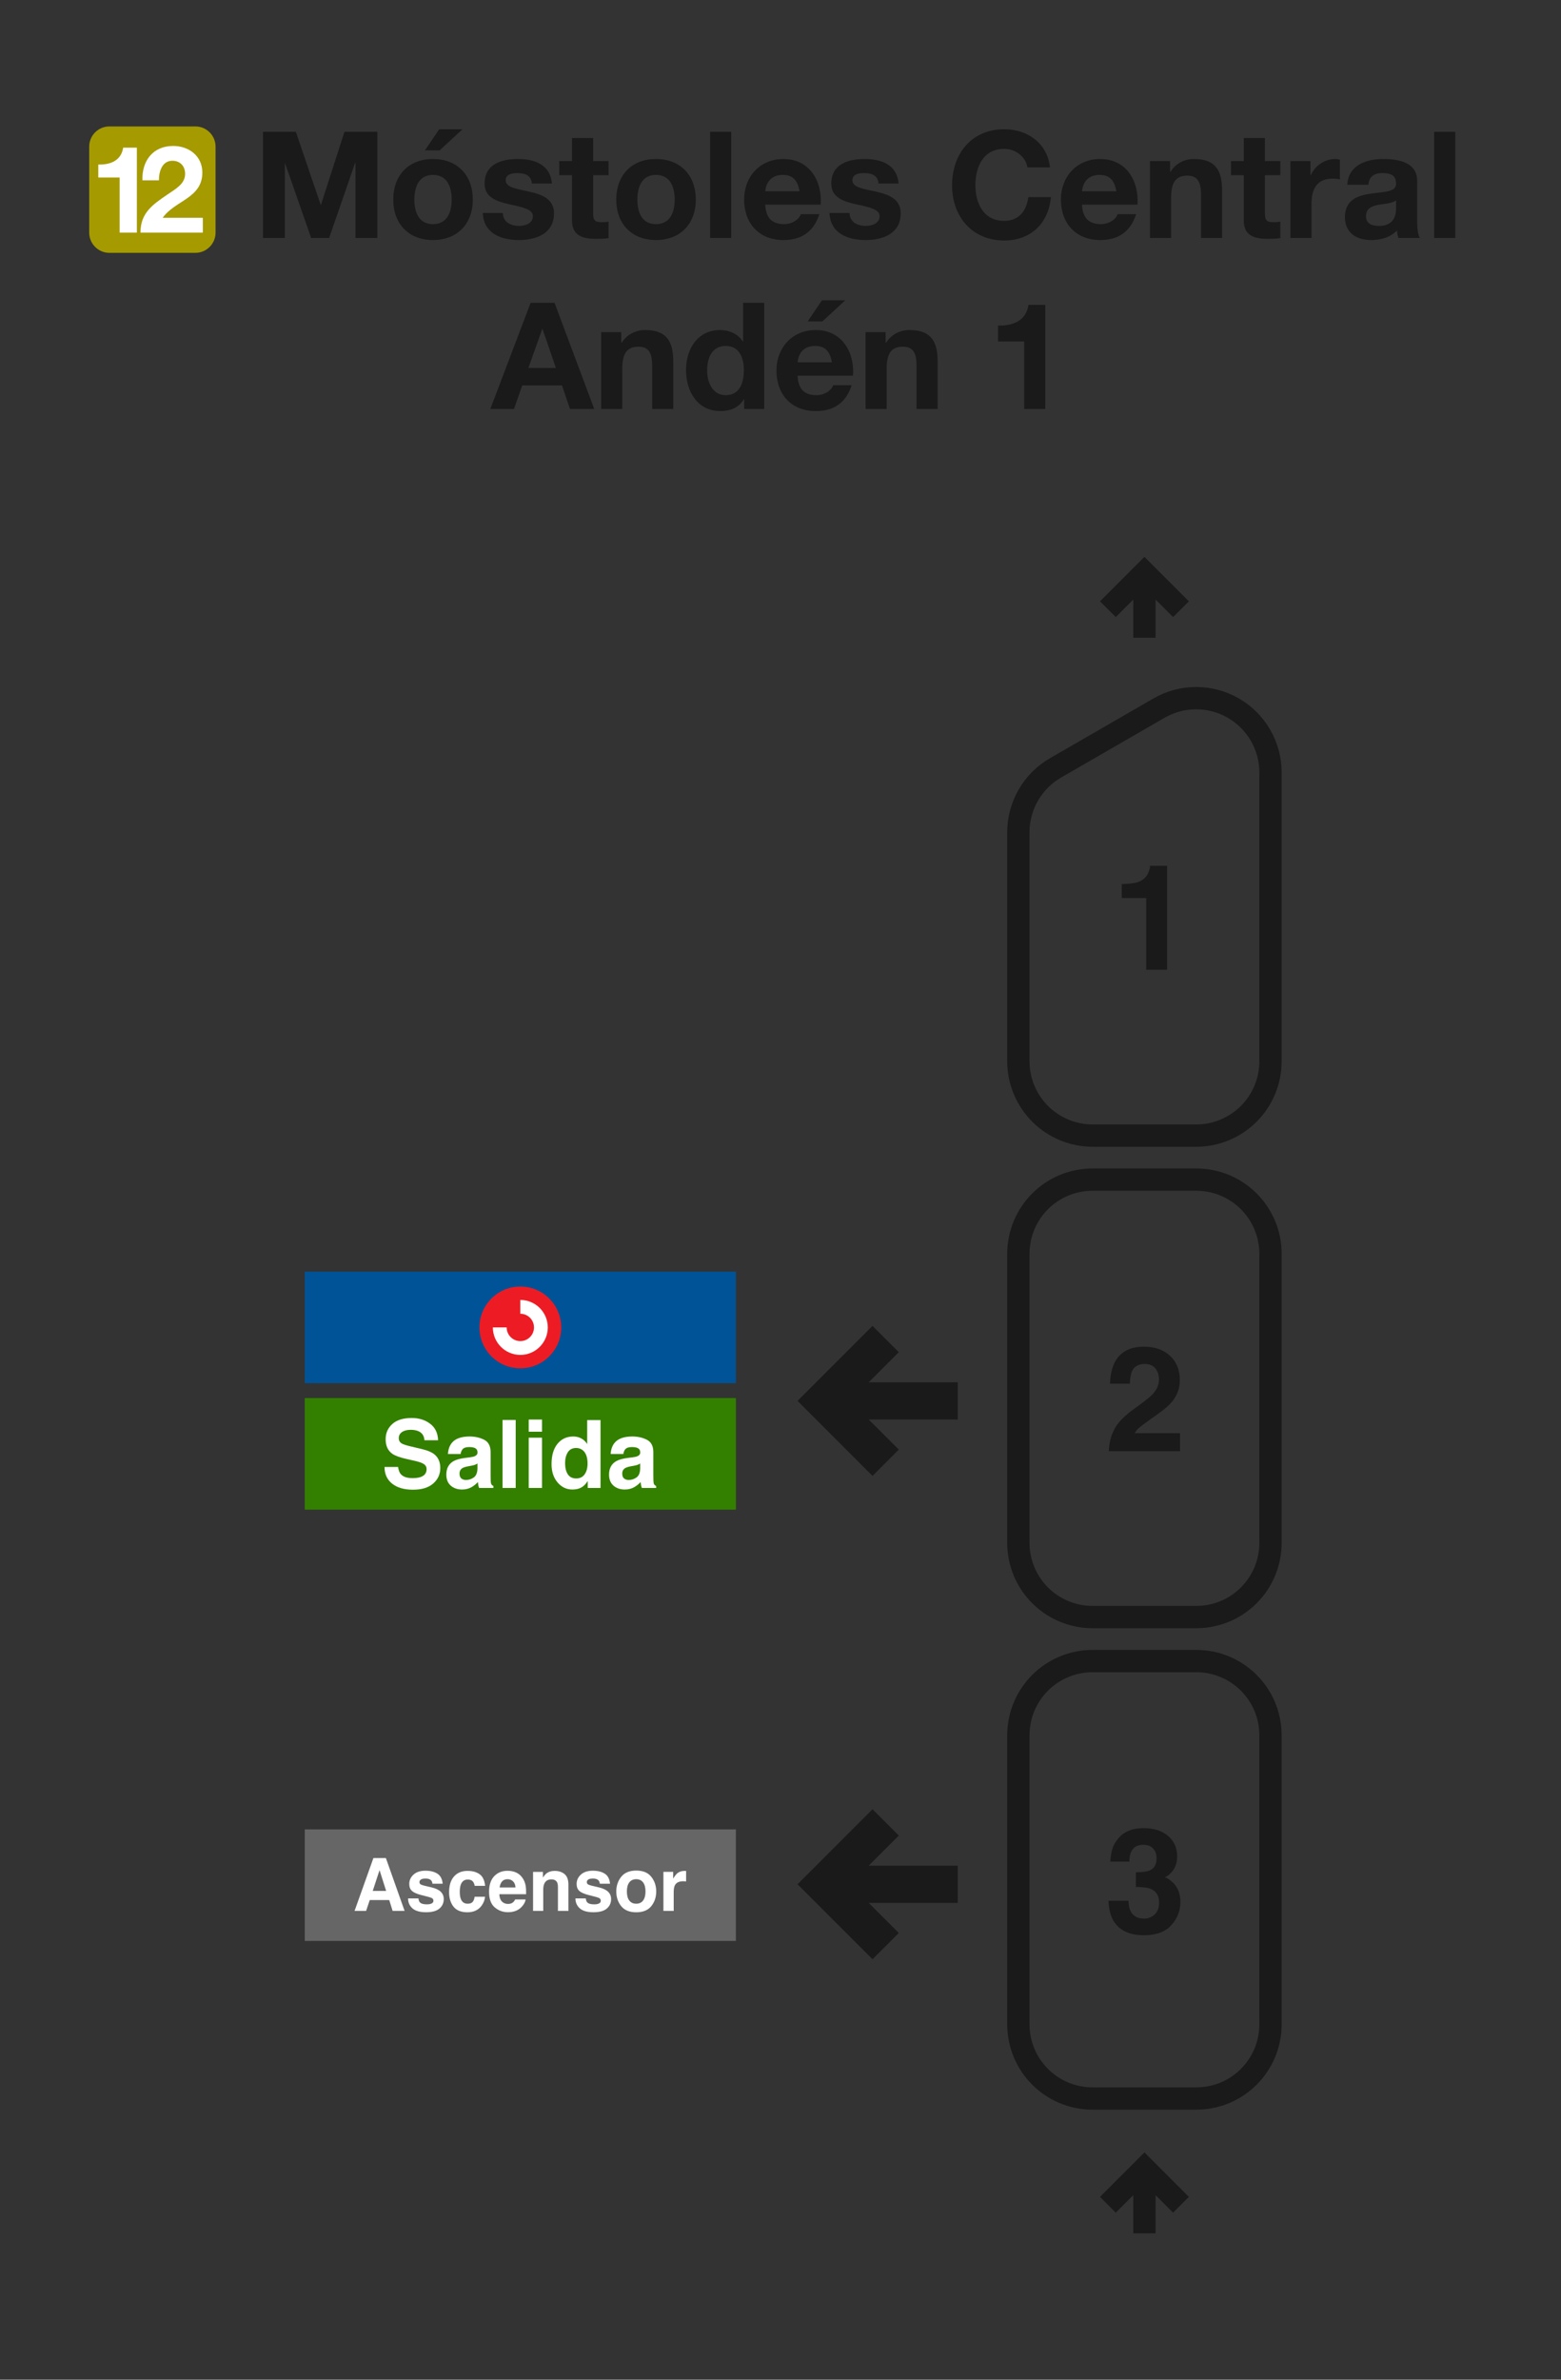 <svg width="210" height="320" viewBox="0 0 210 320" fill="none" xmlns="http://www.w3.org/2000/svg">
<rect x="0" y="0" width="210" height="320" fill="#333333" stroke="none"/>
<path d="M128.346 255.379H115.656L120.209 259.93L117.379 262.758L108 253.379L117.379 244L120.209 246.828L115.656 251.38H128.346V255.379Z" fill="#1A1A1A" stroke="#1A1A1A"/>
<path d="M128.346 190.379H115.656L120.209 194.93L117.379 197.758L108 188.379L117.379 179L120.209 181.828L115.656 186.38H128.346V190.379Z" fill="#1A1A1A" stroke="#1A1A1A"/>
<path fill-rule="evenodd" clip-rule="evenodd" d="M41 246H99V261H41V246Z" fill="#666666"/>
<path d="M50.143 254.276H51.947L51.06 251.479L50.143 254.276ZM50.235 249.854H51.913L54.431 256.963H52.82L52.362 255.501H49.743L49.251 256.963H47.698L50.235 249.854Z" fill="white"/>
<path d="M56.293 255.284C56.322 255.529 56.384 255.702 56.481 255.805C56.651 255.989 56.966 256.08 57.426 256.08C57.696 256.08 57.91 256.04 58.068 255.96C58.228 255.879 58.309 255.759 58.309 255.598C58.309 255.444 58.244 255.326 58.116 255.246C57.987 255.165 57.51 255.027 56.683 254.831C56.089 254.683 55.669 254.498 55.425 254.276C55.18 254.058 55.058 253.743 55.058 253.331C55.058 252.846 55.248 252.429 55.627 252.082C56.01 251.731 56.547 251.556 57.238 251.556C57.894 251.556 58.428 251.688 58.839 251.952C59.254 252.212 59.492 252.664 59.553 253.307H58.178C58.159 253.13 58.109 252.99 58.029 252.887C57.878 252.701 57.621 252.608 57.257 252.608C56.958 252.608 56.744 252.654 56.616 252.747C56.49 252.841 56.428 252.95 56.428 253.075C56.428 253.233 56.495 253.347 56.63 253.418C56.765 253.492 57.243 253.619 58.063 253.799C58.609 253.928 59.019 254.122 59.293 254.383C59.563 254.646 59.698 254.976 59.698 255.371C59.698 255.892 59.503 256.318 59.114 256.649C58.728 256.977 58.13 257.141 57.32 257.141C56.494 257.141 55.883 256.968 55.487 256.62C55.095 256.27 54.899 255.825 54.899 255.284H56.293Z" fill="white"/>
<path d="M63.855 253.591C63.83 253.395 63.764 253.218 63.658 253.061C63.503 252.849 63.264 252.742 62.939 252.742C62.476 252.742 62.159 252.972 61.989 253.432C61.899 253.677 61.854 254.001 61.854 254.406C61.854 254.792 61.899 255.103 61.989 255.337C62.153 255.775 62.462 255.993 62.915 255.993C63.236 255.993 63.465 255.906 63.6 255.733C63.735 255.559 63.817 255.334 63.846 255.058H65.249C65.217 255.476 65.066 255.871 64.796 256.244C64.365 256.845 63.727 257.146 62.881 257.146C62.035 257.146 61.413 256.895 61.014 256.394C60.616 255.892 60.416 255.241 60.416 254.44C60.416 253.537 60.637 252.834 61.077 252.332C61.518 251.831 62.125 251.58 62.9 251.58C63.559 251.58 64.098 251.728 64.516 252.024C64.937 252.32 65.186 252.842 65.264 253.591H63.855Z" fill="white"/>
<path d="M68.283 252.699C67.965 252.699 67.717 252.799 67.54 252.998C67.367 253.198 67.257 253.468 67.212 253.809H69.349C69.326 253.445 69.215 253.17 69.016 252.984C68.82 252.794 68.576 252.699 68.283 252.699ZM68.283 251.566C68.72 251.566 69.114 251.648 69.465 251.812C69.815 251.976 70.105 252.235 70.333 252.588C70.539 252.9 70.672 253.262 70.733 253.674C70.769 253.915 70.783 254.262 70.777 254.715H67.178C67.198 255.243 67.363 255.613 67.675 255.825C67.865 255.957 68.093 256.023 68.36 256.023C68.643 256.023 68.873 255.942 69.05 255.781C69.146 255.695 69.231 255.574 69.305 255.42H70.709C70.674 255.732 70.511 256.048 70.222 256.37C69.772 256.881 69.141 257.137 68.331 257.137C67.662 257.137 67.072 256.921 66.561 256.49C66.05 256.059 65.794 255.359 65.794 254.387C65.794 253.477 66.024 252.78 66.484 252.294C66.947 251.809 67.547 251.566 68.283 251.566H68.283Z" fill="white"/>
<path d="M74.616 251.58C75.159 251.58 75.603 251.723 75.947 252.009C76.294 252.292 76.468 252.763 76.468 253.423V256.963H75.059V253.765C75.059 253.488 75.022 253.276 74.949 253.128C74.814 252.858 74.556 252.723 74.177 252.723C73.711 252.723 73.391 252.921 73.217 253.316C73.127 253.525 73.082 253.792 73.082 254.117V256.963H71.712V251.715H73.039V252.482C73.216 252.212 73.383 252.017 73.54 251.898C73.823 251.686 74.182 251.58 74.616 251.58V251.58Z" fill="white"/>
<path d="M78.807 255.284C78.836 255.529 78.899 255.702 78.995 255.805C79.166 255.989 79.481 256.08 79.941 256.08C80.211 256.08 80.424 256.04 80.582 255.96C80.743 255.879 80.823 255.759 80.823 255.598C80.823 255.444 80.759 255.326 80.63 255.246C80.502 255.165 80.024 255.027 79.198 254.831C78.603 254.683 78.183 254.498 77.939 254.276C77.695 254.058 77.572 253.743 77.572 253.331C77.572 252.846 77.762 252.429 78.141 252.082C78.524 251.731 79.061 251.556 79.752 251.556C80.408 251.556 80.942 251.688 81.354 251.952C81.769 252.212 82.006 252.664 82.067 253.307H80.693C80.674 253.13 80.624 252.99 80.543 252.887C80.392 252.701 80.135 252.608 79.772 252.608C79.473 252.608 79.259 252.654 79.13 252.747C79.005 252.841 78.942 252.95 78.942 253.075C78.942 253.233 79.01 253.347 79.145 253.418C79.28 253.492 79.757 253.619 80.577 253.799C81.124 253.928 81.534 254.122 81.807 254.383C82.077 254.646 82.212 254.976 82.212 255.371C82.212 255.892 82.018 256.318 81.629 256.649C81.243 256.977 80.645 257.141 79.834 257.141C79.008 257.141 78.397 256.968 78.002 256.62C77.609 256.27 77.413 255.825 77.413 255.284H78.807Z" fill="white"/>
<path d="M85.588 255.993C85.99 255.993 86.299 255.85 86.514 255.564C86.73 255.278 86.838 254.871 86.838 254.344C86.838 253.816 86.73 253.411 86.514 253.128C86.299 252.842 85.99 252.699 85.588 252.699C85.186 252.699 84.876 252.842 84.657 253.128C84.442 253.411 84.334 253.816 84.334 254.344C84.334 254.871 84.442 255.278 84.657 255.564C84.876 255.85 85.186 255.993 85.588 255.993ZM88.28 254.344C88.28 255.115 88.058 255.776 87.614 256.326C87.17 256.873 86.497 257.146 85.593 257.146C84.69 257.146 84.016 256.873 83.572 256.326C83.129 255.776 82.907 255.115 82.907 254.344C82.907 253.585 83.129 252.927 83.572 252.371C84.016 251.815 84.69 251.537 85.593 251.537C86.497 251.537 87.17 251.815 87.614 252.371C88.058 252.927 88.28 253.585 88.28 254.344Z" fill="white"/>
<path d="M92.119 251.58C92.145 251.58 92.166 251.582 92.182 251.585C92.201 251.585 92.241 251.587 92.302 251.59V252.998C92.215 252.989 92.138 252.982 92.071 252.979C92.003 252.976 91.948 252.974 91.907 252.974C91.354 252.974 90.982 253.154 90.793 253.514C90.686 253.717 90.633 254.029 90.633 254.45V256.963H89.249V251.706H90.561V252.622C90.773 252.272 90.958 252.032 91.116 251.903C91.373 251.688 91.707 251.58 92.119 251.58V251.58Z" fill="white"/>
<path fill-rule="evenodd" clip-rule="evenodd" d="M41 188H99V203H41V188Z" fill="#338000"/>
<path d="M53.554 197.264C53.612 197.682 53.726 197.994 53.895 198.201C54.205 198.577 54.737 198.765 55.49 198.765C55.941 198.765 56.307 198.715 56.588 198.616C57.122 198.426 57.389 198.073 57.389 197.556C57.389 197.254 57.256 197.02 56.991 196.855C56.727 196.694 56.311 196.551 55.744 196.427L54.776 196.21C53.825 195.995 53.167 195.762 52.803 195.509C52.187 195.088 51.879 194.428 51.879 193.531C51.879 192.713 52.176 192.033 52.772 191.491C53.368 190.95 54.243 190.679 55.397 190.679C56.361 190.679 57.182 190.935 57.86 191.448C58.543 191.956 58.901 192.696 58.934 193.668H57.097C57.064 193.118 56.824 192.727 56.377 192.496C56.079 192.343 55.709 192.266 55.267 192.266C54.774 192.266 54.381 192.365 54.087 192.564C53.794 192.762 53.647 193.039 53.647 193.395C53.647 193.721 53.792 193.965 54.081 194.127C54.267 194.234 54.665 194.36 55.273 194.505L56.849 194.883C57.539 195.048 58.061 195.27 58.412 195.547C58.958 195.977 59.231 196.599 59.231 197.413C59.231 198.248 58.911 198.943 58.27 199.497C57.633 200.047 56.731 200.322 55.564 200.322C54.373 200.322 53.436 200.051 52.754 199.509C52.071 198.963 51.73 198.215 51.73 197.264H53.554Z" fill="white"/>
<path d="M64.233 196.799C64.121 196.87 64.007 196.928 63.891 196.973C63.779 197.014 63.624 197.054 63.426 197.091L63.029 197.165C62.656 197.231 62.39 197.312 62.228 197.407C61.955 197.568 61.819 197.818 61.819 198.157C61.819 198.459 61.901 198.678 62.067 198.815C62.237 198.947 62.441 199.013 62.681 199.013C63.062 199.013 63.411 198.902 63.73 198.678C64.053 198.455 64.22 198.048 64.233 197.457V196.799ZM63.159 195.975C63.486 195.933 63.72 195.882 63.86 195.82C64.112 195.712 64.239 195.545 64.239 195.317C64.239 195.04 64.141 194.85 63.947 194.747C63.757 194.639 63.475 194.586 63.103 194.586C62.685 194.586 62.39 194.689 62.216 194.896C62.092 195.049 62.009 195.255 61.968 195.516H60.261C60.299 194.925 60.464 194.439 60.758 194.059C61.225 193.463 62.028 193.166 63.165 193.166C63.906 193.166 64.563 193.312 65.138 193.606C65.713 193.899 66.001 194.453 66.001 195.268V198.368C66.001 198.583 66.005 198.844 66.013 199.15C66.026 199.381 66.061 199.538 66.119 199.621C66.177 199.704 66.263 199.772 66.379 199.826V200.086H64.456C64.402 199.95 64.365 199.821 64.344 199.702C64.323 199.582 64.307 199.445 64.294 199.292C64.05 199.557 63.769 199.782 63.451 199.968C63.07 200.187 62.64 200.297 62.16 200.297C61.548 200.297 61.041 200.123 60.64 199.776C60.243 199.425 60.044 198.928 60.044 198.288C60.044 197.457 60.365 196.855 61.006 196.483C61.358 196.281 61.875 196.136 62.557 196.049L63.159 195.975Z" fill="white"/>
<path d="M69.376 200.086H67.608V190.945H69.376V200.086Z" fill="white"/>
<path d="M72.919 192.521H71.126V190.89H72.919V192.521ZM71.126 193.327H72.919V200.086H71.126V193.327Z" fill="white"/>
<path d="M77.126 193.166C77.536 193.166 77.9 193.257 78.218 193.438C78.537 193.616 78.795 193.864 78.994 194.183V190.958H80.787V200.086H79.068V199.15C78.816 199.551 78.529 199.842 78.206 200.024C77.883 200.206 77.482 200.297 77.002 200.297C76.212 200.297 75.546 199.979 75.004 199.342C74.466 198.701 74.198 197.881 74.198 196.88C74.198 195.727 74.462 194.819 74.992 194.158C75.525 193.496 76.237 193.166 77.126 193.166V193.166ZM77.511 198.809C78.011 198.809 78.392 198.623 78.653 198.251C78.913 197.878 79.044 197.397 79.044 196.806C79.044 195.979 78.835 195.388 78.417 195.032C78.16 194.817 77.863 194.71 77.523 194.71C77.006 194.71 76.626 194.906 76.382 195.299C76.142 195.687 76.022 196.171 76.022 196.75C76.022 197.374 76.144 197.874 76.388 198.251C76.636 198.623 77.01 198.809 77.511 198.809V198.809Z" fill="white"/>
<path d="M86.123 196.799C86.012 196.87 85.898 196.928 85.782 196.973C85.671 197.014 85.515 197.054 85.317 197.091L84.92 197.165C84.547 197.231 84.281 197.312 84.119 197.407C83.846 197.568 83.71 197.818 83.71 198.157C83.71 198.459 83.792 198.678 83.958 198.815C84.127 198.947 84.332 199.013 84.572 199.013C84.953 199.013 85.302 198.902 85.621 198.678C85.944 198.455 86.111 198.048 86.123 197.457V196.799ZM85.05 195.975C85.377 195.933 85.611 195.882 85.751 195.82C86.004 195.712 86.13 195.545 86.13 195.317C86.13 195.04 86.032 194.85 85.838 194.747C85.648 194.639 85.366 194.586 84.994 194.586C84.576 194.586 84.281 194.689 84.107 194.896C83.983 195.049 83.9 195.255 83.859 195.516H82.152C82.189 194.925 82.355 194.439 82.649 194.059C83.116 193.463 83.919 193.166 85.056 193.166C85.797 193.166 86.454 193.312 87.029 193.606C87.604 193.899 87.892 194.453 87.892 195.268V198.368C87.892 198.583 87.896 198.844 87.904 199.15C87.917 199.381 87.952 199.538 88.01 199.621C88.068 199.704 88.154 199.772 88.27 199.826V200.086H86.347C86.293 199.95 86.256 199.821 86.235 199.702C86.214 199.582 86.198 199.445 86.185 199.292C85.941 199.557 85.66 199.782 85.342 199.968C84.961 200.187 84.531 200.297 84.051 200.297C83.439 200.297 82.932 200.123 82.531 199.776C82.134 199.425 81.935 198.928 81.935 198.288C81.935 197.457 82.256 196.855 82.897 196.483C83.249 196.281 83.766 196.136 84.448 196.049L85.05 195.975Z" fill="white"/>
<path fill-rule="evenodd" clip-rule="evenodd" d="M41 171H99V186H41V171Z" fill="#005397"/>
<path fill-rule="evenodd" clip-rule="evenodd" d="M64.5 178.501C64.5 175.463 66.963 173 69.999 173C73.037 173 75.5 175.463 75.5 178.501C75.5 181.537 73.037 184 69.999 184C66.963 184 64.5 181.537 64.5 178.501Z" fill="#ED1C24"/>
<path fill-rule="evenodd" clip-rule="evenodd" d="M69.999 174.805C72.039 174.805 73.693 176.46 73.693 178.5C73.693 180.54 72.039 182.195 69.999 182.195C67.959 182.195 66.305 180.54 66.305 178.5H68.161C68.161 179.515 68.985 180.338 69.999 180.338C71.015 180.338 71.838 179.515 71.838 178.5C71.838 177.485 71.015 176.661 69.999 176.661V174.805Z" fill="white"/>
<path fill-rule="evenodd" clip-rule="evenodd" d="M137 272.19V233.365C137 227.825 141.46 223.365 147 223.365H160.92C166.46 223.365 170.92 227.825 170.92 233.365V272.19C170.92 277.73 166.46 282.19 160.92 282.19H147C141.46 282.19 137 277.73 137 272.19V272.19Z" stroke="#1A1A1A" stroke-width="3"/>
<path fill-rule="evenodd" clip-rule="evenodd" d="M137 207.449V168.623C137 163.083 141.46 158.623 147 158.623H160.92C166.46 158.623 170.92 163.083 170.92 168.623V207.449C170.92 212.989 166.46 217.449 160.92 217.449H147C141.46 217.449 137 212.989 137 207.449V207.449Z" stroke="#1A1A1A" stroke-width="3"/>
<path d="M170.92 142.708V103.881M137 142.707V111.918M160.92 152.708H147M147 152.707C144.348 152.707 141.804 151.653 139.929 149.778C138.054 147.903 137 145.359 137 142.707M160.92 152.708C163.572 152.708 166.116 151.654 167.991 149.779C169.867 147.904 170.92 145.36 170.92 142.708M155.92 95.221L142 103.257M142 103.257C140.48 104.135 139.217 105.397 138.34 106.918C137.462 108.438 137 110.162 137 111.918M155.92 95.221C157.44 94.343 159.165 93.881 160.92 93.881C162.676 93.881 164.4 94.343 165.92 95.221C167.44 96.098 168.703 97.361 169.58 98.881C170.458 100.401 170.92 102.125 170.92 103.881" stroke="#1A1A1A" stroke-width="3" stroke-linejoin="round"/>
<path d="M149.042 81.918L153.96 77L158.878 81.918M153.96 85.759V77" stroke="#1A1A1A" stroke-width="3"/>
<path d="M150.907 120.758V118.886C151.775 118.848 152.383 118.79 152.73 118.713C153.283 118.591 153.733 118.346 154.081 117.98C154.319 117.729 154.499 117.394 154.621 116.976C154.692 116.726 154.727 116.539 154.727 116.417H157.013V130.404H154.196V120.758H150.907Z" fill="#1A1A1A"/>
<path d="M149.171 195.145C149.196 194.142 149.412 193.226 149.817 192.396C150.209 191.464 151.135 190.477 152.595 189.435C153.862 188.528 154.682 187.879 155.055 187.486C155.627 186.875 155.914 186.207 155.914 185.48C155.914 184.888 155.75 184.396 155.422 184.004C155.094 183.612 154.624 183.416 154.013 183.416C153.177 183.416 152.608 183.727 152.306 184.351C152.132 184.711 152.029 185.284 151.997 186.068H149.325C149.37 184.879 149.586 183.917 149.971 183.184C150.705 181.789 152.007 181.091 153.878 181.091C155.357 181.091 156.534 181.502 157.409 182.326C158.283 183.142 158.721 184.226 158.721 185.576C158.721 186.612 158.412 187.531 157.795 188.335C157.389 188.869 156.724 189.464 155.798 190.12L154.698 190.901C154.01 191.39 153.537 191.744 153.28 191.962C153.029 192.181 152.817 192.435 152.643 192.724H158.75V195.145H149.171Z" fill="#1A1A1A"/>
<path d="M151.823 255.595C151.823 256.154 151.913 256.617 152.094 256.984C152.428 257.659 153.036 257.996 153.917 257.996C154.457 257.996 154.926 257.813 155.325 257.447C155.73 257.074 155.933 256.54 155.933 255.845C155.933 254.926 155.56 254.312 154.814 254.003C154.389 253.829 153.721 253.742 152.807 253.742V251.775C153.701 251.762 154.325 251.675 154.679 251.514C155.29 251.244 155.595 250.697 155.595 249.874C155.595 249.341 155.438 248.906 155.122 248.572C154.814 248.238 154.377 248.07 153.811 248.07C153.161 248.07 152.682 248.276 152.373 248.688C152.071 249.099 151.926 249.649 151.939 250.337H149.373C149.399 249.643 149.518 248.984 149.73 248.36C149.955 247.813 150.309 247.308 150.791 246.845C151.151 246.517 151.579 246.267 152.074 246.093C152.569 245.919 153.177 245.833 153.897 245.833C155.235 245.833 156.312 246.18 157.129 246.874C157.952 247.562 158.364 248.488 158.364 249.652C158.364 250.476 158.119 251.17 157.631 251.736C157.322 252.09 157 252.331 156.666 252.46C156.917 252.46 157.277 252.675 157.746 253.106C158.447 253.755 158.798 254.643 158.798 255.768C158.798 256.951 158.386 257.993 157.563 258.894C156.746 259.787 155.534 260.234 153.926 260.234C151.946 260.234 150.569 259.588 149.798 258.296C149.393 257.607 149.168 256.707 149.122 255.595H151.823Z" fill="#1A1A1A"/>
<path d="M149.042 296.477L153.96 291.559L158.878 296.477M153.96 300.318V291.559" stroke="#1A1A1A" stroke-width="3"/>
<path d="M72.944 44.24H72.984L74.784 49.48H71.084L72.944 44.24ZM65.963 55H69.144L70.263 51.82H75.603L76.683 55H79.944L74.603 40.72H71.383L65.963 55ZM80.875 55H83.715V49.58C83.715 47.48 84.375 46.62 85.915 46.62C87.255 46.62 87.735 47.46 87.735 49.16V55H90.575V48.64C90.575 46.08 89.815 44.38 86.795 44.38C85.595 44.38 84.355 44.92 83.635 46.1H83.575V44.66H80.875V55ZM100.07 49.8C100.07 51.5 99.49 53.14 97.63 53.14C95.87 53.14 95.13 51.44 95.13 49.82C95.13 48.14 95.77 46.52 97.63 46.52C99.47 46.52 100.07 48.12 100.07 49.8ZM100.11 55H102.81V40.72H99.97V45.92H99.93C99.29 44.9 98.09 44.38 96.87 44.38C93.83 44.38 92.29 46.96 92.29 49.74C92.29 52.62 93.81 55.28 96.93 55.28C98.27 55.28 99.41 54.8 100.07 53.68H100.11V55ZM107.297 48.72C107.357 47.92 107.817 46.52 109.657 46.52C111.037 46.52 111.657 47.28 111.917 48.72H107.297ZM114.757 50.52C114.977 47.34 113.257 44.38 109.737 44.38C106.597 44.38 104.457 46.74 104.457 49.84C104.457 53.04 106.477 55.28 109.737 55.28C112.077 55.28 113.777 54.26 114.577 51.8H112.077C111.897 52.44 110.977 53.14 109.837 53.14C108.237 53.14 107.377 52.34 107.297 50.52H114.757ZM113.717 40.38H110.577L108.657 43.22H110.637L113.717 40.38ZM116.441 55H119.281V49.58C119.281 47.48 119.941 46.62 121.481 46.62C122.821 46.62 123.301 47.46 123.301 49.16V55H126.141V48.64C126.141 46.08 125.381 44.38 122.361 44.38C121.161 44.38 119.921 44.92 119.201 46.1H119.141V44.66H116.441V55ZM140.623 41H138.363C138.043 43.14 136.243 43.84 134.263 43.78V45.92H137.783V55H140.623V41Z" fill="#1A1A1A"/>
<path d="M35.38 32H38.32V21.98H38.36L41.86 32H44.28L47.78 21.88H47.82V32H50.76V17.72H46.34L43.18 27.54H43.14L39.8 17.72H35.38V32ZM55.745 26.84C55.745 25.18 56.325 23.52 58.245 23.52C60.184 23.52 60.764 25.18 60.764 26.84C60.764 28.5 60.184 30.14 58.245 30.14C56.325 30.14 55.745 28.5 55.745 26.84ZM52.904 26.84C52.904 30.12 55.005 32.28 58.245 32.28C61.505 32.28 63.605 30.12 63.605 26.84C63.605 23.54 61.505 21.38 58.245 21.38C55.005 21.38 52.904 23.54 52.904 26.84ZM62.224 17.38H59.084L57.164 20.22H59.145L62.224 17.38ZM64.951 28.64C65.051 31.38 67.411 32.28 69.811 32.28C72.151 32.28 74.531 31.4 74.531 28.68C74.531 26.76 72.911 26.16 71.251 25.78C69.651 25.4 68.031 25.26 68.031 24.24C68.031 23.38 68.971 23.28 69.611 23.28C70.631 23.28 71.471 23.58 71.551 24.68H74.251C74.031 22.14 71.931 21.38 69.691 21.38C67.471 21.38 65.191 22.06 65.191 24.7C65.191 26.54 66.811 27.08 68.471 27.46C70.491 27.88 71.691 28.2 71.691 29.06C71.691 30.06 70.631 30.38 69.831 30.38C68.731 30.38 67.651 29.86 67.651 28.64H64.951ZM79.793 18.56H76.953V21.66H75.233V23.56H76.953V29.66C76.953 31.74 78.453 32.12 80.213 32.12C80.773 32.12 81.393 32.1 81.873 32.02V29.8C81.613 29.86 81.313 29.88 80.993 29.88C80.033 29.88 79.793 29.64 79.793 28.68V23.56H81.873V21.66H79.793V18.56ZM85.745 26.84C85.745 25.18 86.325 23.52 88.245 23.52C90.184 23.52 90.764 25.18 90.764 26.84C90.764 28.5 90.184 30.14 88.245 30.14C86.325 30.14 85.745 28.5 85.745 26.84ZM82.904 26.84C82.904 30.12 85.004 32.28 88.245 32.28C91.504 32.28 93.605 30.12 93.605 26.84C93.605 23.54 91.504 21.38 88.245 21.38C85.004 21.38 82.904 23.54 82.904 26.84ZM95.531 32H98.371V17.72H95.531V32ZM102.947 25.72C103.007 24.92 103.467 23.52 105.307 23.52C106.687 23.52 107.307 24.28 107.567 25.72H102.947ZM110.407 27.52C110.627 24.34 108.907 21.38 105.387 21.38C102.247 21.38 100.107 23.74 100.107 26.84C100.107 30.04 102.127 32.28 105.387 32.28C107.727 32.28 109.427 31.26 110.227 28.8H107.727C107.547 29.44 106.627 30.14 105.487 30.14C103.887 30.14 103.027 29.34 102.947 27.52H110.407ZM111.592 28.64C111.692 31.38 114.052 32.28 116.452 32.28C118.792 32.28 121.172 31.4 121.172 28.68C121.172 26.76 119.552 26.16 117.892 25.78C116.292 25.4 114.672 25.26 114.672 24.24C114.672 23.38 115.612 23.28 116.252 23.28C117.272 23.28 118.112 23.58 118.192 24.68H120.892C120.672 22.14 118.572 21.38 116.332 21.38C114.112 21.38 111.832 22.06 111.832 24.7C111.832 26.54 113.452 27.08 115.112 27.46C117.132 27.88 118.332 28.2 118.332 29.06C118.332 30.06 117.272 30.38 116.472 30.38C115.372 30.38 114.292 29.86 114.292 28.64H111.592ZM141.26 22.52C140.88 19.22 138.22 17.38 135.1 17.38C130.7 17.38 128.08 20.68 128.08 24.92C128.08 29.04 130.7 32.34 135.1 32.34C138.62 32.34 141.06 30.08 141.38 26.5H138.34C138.1 28.4 137.02 29.7 135.1 29.7C132.28 29.7 131.22 27.3 131.22 24.92C131.22 22.42 132.28 20.02 135.1 20.02C136.64 20.02 138 21.1 138.22 22.52H141.26ZM145.565 25.72C145.625 24.92 146.085 23.52 147.925 23.52C149.305 23.52 149.925 24.28 150.185 25.72H145.565ZM153.025 27.52C153.245 24.34 151.525 21.38 148.005 21.38C144.865 21.38 142.725 23.74 142.725 26.84C142.725 30.04 144.745 32.28 148.005 32.28C150.345 32.28 152.045 31.26 152.845 28.8H150.345C150.165 29.44 149.245 30.14 148.105 30.14C146.505 30.14 145.645 29.34 145.565 27.52H153.025ZM154.709 32H157.549V26.58C157.549 24.48 158.209 23.62 159.749 23.62C161.089 23.62 161.569 24.46 161.569 26.16V32H164.409V25.64C164.409 23.08 163.649 21.38 160.629 21.38C159.429 21.38 158.189 21.92 157.469 23.1H157.409V21.66H154.709V32ZM170.164 18.56H167.324V21.66H165.604V23.56H167.324V29.66C167.324 31.74 168.824 32.12 170.584 32.12C171.144 32.12 171.764 32.1 172.244 32.02V29.8C171.984 29.86 171.684 29.88 171.364 29.88C170.404 29.88 170.164 29.64 170.164 28.68V23.56H172.244V21.66H170.164V18.56ZM173.596 32H176.436V27.34C176.436 25.5 177.136 24.02 179.236 24.02C179.576 24.02 179.996 24.06 180.256 24.12V21.48C180.056 21.42 179.856 21.38 179.636 21.38C178.216 21.38 176.876 22.28 176.336 23.58H176.296V21.66H173.596V32ZM184.089 24.84C184.189 23.72 184.869 23.28 185.969 23.28C186.969 23.28 187.809 23.48 187.809 24.68C187.929 27 180.969 24.48 180.929 29.18C180.929 31.3 182.469 32.28 184.449 32.28C185.729 32.28 187.029 31.94 187.929 31C187.949 31.34 188.029 31.68 188.129 32H191.009C190.749 31.58 190.649 30.64 190.649 29.7V24.32C190.649 21.84 188.169 21.38 186.109 21.38C183.789 21.38 181.409 22.2 181.249 24.84H184.089ZM187.809 28C187.809 28.64 187.729 30.38 185.509 30.38C184.589 30.38 183.769 30.1 183.769 29.06C183.769 28.02 184.569 27.7 185.449 27.54C186.329 27.38 187.329 27.36 187.809 26.94V28ZM192.933 32H195.773V17.72H192.933V32Z" fill="#1A1A1A"/>
<path d="M12 19.72C12 18.218 13.218 17 14.72 17H26.28C27.782 17 29 18.218 29 19.72V31.28C29 32.782 27.782 34 26.28 34H14.72C13.218 34 12 32.782 12 31.28V19.72Z" fill="#A59A00"/>
<path d="M18.414 19.856H16.57C16.308 21.602 14.84 22.173 13.224 22.124V23.871H16.096V31.28H18.414V19.856Z" fill="white"/>
<path d="M21.378 24.246C21.378 23.038 21.819 21.619 23.19 21.619C24.186 21.619 24.904 22.288 24.904 23.381C24.904 24.785 23.5 25.47 22.505 26.172C20.53 27.526 18.898 28.62 18.898 31.28H27.286V29.289H21.884C23.549 26.939 27.221 26.661 27.221 23.201C27.221 20.966 25.393 19.627 23.304 19.627C20.562 19.627 19.077 21.635 19.159 24.246H21.378Z" fill="white"/>
</svg>
